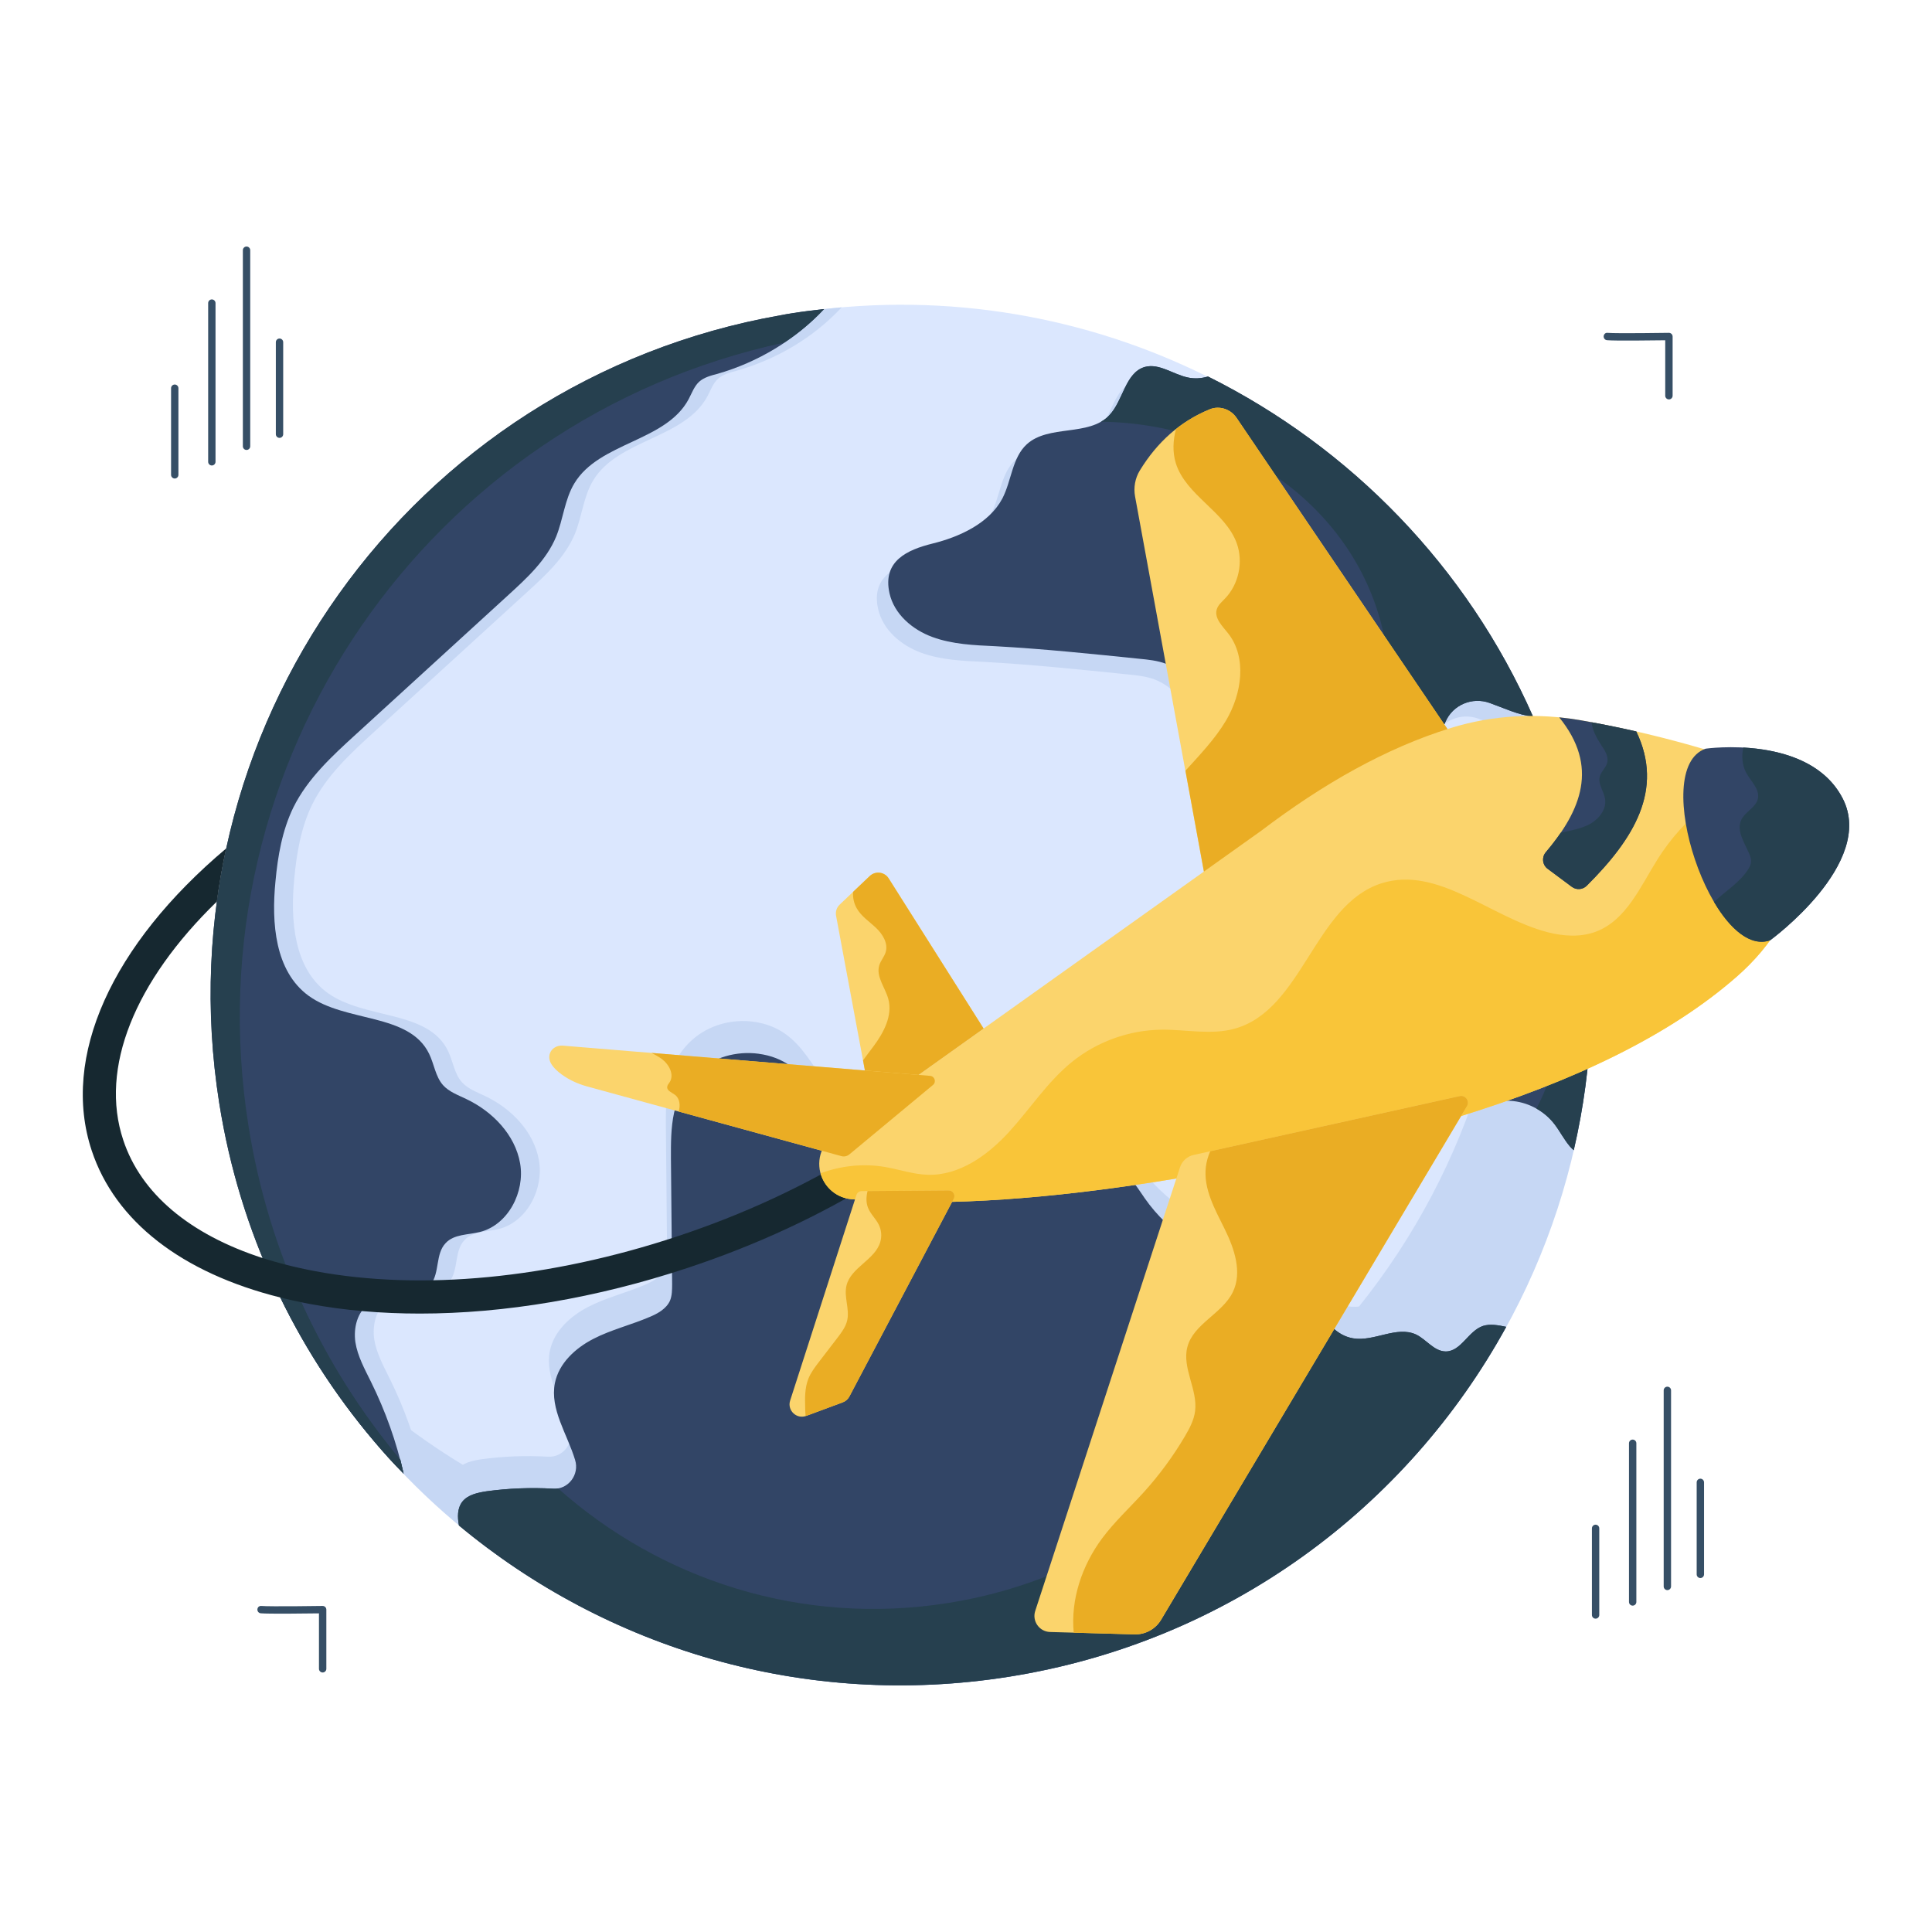 <svg id="Layer_1" enable-background="new 0 0 105 105" viewBox="0 0 105 105" xmlns="http://www.w3.org/2000/svg"><g><g><g><g><g><path d="m15.191 23.798c-.11 0-.2-.09-.2-.2v-5c0-.11.09-.2.2-.2s.2.09.2.2v5c0 .11-.09.2-.2.2z" fill="#364f66"/></g></g><g><g><path d="m13.399 24.454c-.11 0-.2-.09-.2-.2v-10.656c0-.11.09-.2.2-.2s.2.09.2.2v10.656c0 .11-.09.2-.2.2z" fill="#364f66"/></g></g><g><g><path d="m11.513 25.298c-.11 0-.2-.09-.2-.2v-8.625c0-.11.09-.2.2-.2s.2.09.2.2v8.625c0.0.11-.09.2-.2.2z" fill="#364f66"/></g></g><g><g><path d="m9.497 26.006c-.11 0-.2-.09-.2-.2v-4.708c0-.11.09-.2.2-.2s.2.09.2.2v4.708c0.0.11-.09.2-.2.2z" fill="#364f66"/></g></g></g><g><g><g><path d="m92.411 85.763c-.11 0-.2-.09-.2-.2v-5c0-.11.09-.2.2-.2s.2.09.2.2v5c0 .11-.09.2-.2.2z" fill="#364f66"/></g></g><g><g><path d="m90.618 86.419c-.11 0-.2-.09-.2-.2v-10.656c0-.11.09-.2.2-.2s.2.09.2.2v10.656c0 .11-.09.2-.2.2z" fill="#364f66"/></g></g><g><g><path d="m88.732 87.263c-.11 0-.2-.09-.2-.2v-8.625c0-.11.09-.2.2-.2s.2.09.2.2v8.625c0 .11-.09.2-.2.2z" fill="#364f66"/></g></g><g><g><path d="m86.717 87.971c-.11 0-.2-.09-.2-.2v-4.708c0-.11.09-.2.2-.2s.2.09.2.2v4.708c0 .11-.09.2-.2.2z" fill="#364f66"/></g></g></g><g><g><g><path d="m90.702 21.707c-.11 0-.2-.09-.2-.2v-3.014c-.669.009-2.752.036-3.165-.004-.109-.01-.19-.107-.181-.218.011-.109.093-.197.218-.181.461.042 3.296 0 3.325-.001h.003c.053 0 .103.021.141.058.038.038.06.089.06.143v3.217c0.0.11-.09.2-.2.2z" fill="#364f66"/></g></g></g><g><g><g><path d="m17.535 90.896c-.11 0-.2-.09-.2-.2v-3.013c-.668.009-2.75.035-3.165-.004-.109-.01-.19-.107-.181-.218.011-.109.091-.192.218-.181.461.041 3.296.001 3.325-.001h.003c.053 0 .103.021.141.058.038.038.06.089.06.143v3.216c0.0.11-.09.2-.2.2z" fill="#364f66"/></g></g></g></g><g><g><g><g><g><g><g><g><g><g><g><g><path d="m43.019 17.309c-2.729.391-5.064.678-7.378 2.308-.032.022-.065.029-.097.048.057.5-.168.992-.812 1.195-2.31.726-4.637 1.614-6.668 2.955-1.741 1.149-3.098 2.726-4.912 3.787-.065.038-.128.064-.191.09.023.374-.097.762-.434 1.086-2.332 2.244-4.455 4.673-6.136 7.451-1.404 2.321-1.834 5.619-2.757 8.212-.122.343-.333.557-.578.688-1.224 6.091-.937 12.849.308 18.974.037.182.033.346.009.497.023.063.048.122.063.192.532 2.369 1.867 4.838 2.906 7.025.382.804.78 1.708 1.218 2.606.312.174.561.472.655.914.027.127.073.247.12.367.396.561.805 1.11 1.23 1.646.418.41.852.802 1.182 1.199.401.482.839.902 1.293 1.301.316-.413.839-.62 1.456-.299 1.364.709 2.169 2.024 3.253 3.069 1.301 1.253 3.133 1.85 4.693 2.711.129.071.229.155.315.242 7.621 2.657 16.105 5.381 24.188 3.726.469-.096.84.035 1.1.281 4.323-1.729 8.972-3.38 12.969-5.683 3.924-2.26 5.586-7.098 9.053-9.949.142-.117.288-.197.434-.248 3.348-4.021 3.649-9.16 4.574-14.15 1.09-5.884 1.062-11.278.203-17.174-.424-.136-.783-.468-.89-1.031-.857-4.524-4.317-7.559-7.507-10.572-2.844-2.687-6.651-6.157-10.494-7.28-1.326-.387-.996-2.029.017-2.492.037-.202.117-.379.233-.526-6.54-3.255-14.089-4.63-21.844-3.551-.181.194-.437.337-.776.385z" fill="#dbe7fe"/></g></g><g><g><path d="m77.867 30.159c4.157 5.003 7.062 11.16 8.155 18.049 3.244 20.455-10.718 39.68-31.19 42.926-16.331 2.59-31.867-5.776-39.117-19.657 8.179 9.842 21.19 15.252 34.756 13.101 20.471-3.246 34.433-22.471 31.19-42.926-.654-4.124-1.954-7.986-3.794-11.494z" fill="#c6d7f4"/></g></g><g><g><path d="m40.947 55.529c2.81.372 3.227 3.007 4.885 4.478 1.526 1.344 3.759 1.436 5.807 1.458 2.384.031 4.78.06 7.175.089.62.001 1.279.02 1.812.332.587.341.932.955 1.316 1.501 1.315 1.885 3.385 3.217 5.644 3.639.689.126 1.417.184 2.03.533 1.494.829 1.961 3.146 3.642 3.437 1.145.19 2.367-.698 3.424-.208.563.27.975.911 1.608.922.843.003 1.234-1.125 2.035-1.388.389-.124.823-.044 1.259.048-5.393 9.825-15.101 17.126-27.029 19.017-11.119 1.763-21.866-1.55-29.886-8.22-.085-.457-.097-.926.179-1.292.299-.382.827-.49 1.31-.567 1.2-.166 2.408-.208 3.62-.14.838.053 1.451-.775 1.201-1.566-.42-1.396-1.379-2.755-1.096-4.175.214-1.075 1.111-1.899 2.085-2.4.962-.499 2.048-.758 3.057-1.191.442-.182.909-.442 1.111-.883.117-.279.115-.601.118-.898-.026-2.276-.039-4.541-.065-6.816-.005-1.672-.013-3.442 1.431-4.725.889-.798 2.135-1.144 3.325-.986z" fill="#c6d7f4"/></g></g><g><g><path d="m41.222 57.269c2.81.372 3.227 3.007 4.885 4.478 1.526 1.344 3.759 1.436 5.807 1.458 2.384.031 4.78.06 7.175.089.62.001 1.279.02 1.812.332.587.341.932.955 1.316 1.501 1.315 1.885 3.385 3.217 5.644 3.639.689.126 1.417.184 2.03.533 1.494.829 1.961 3.146 3.642 3.437 1.145.19 2.367-.698 3.424-.208.563.27.975.911 1.608.922.843.003 1.234-1.125 2.035-1.388.389-.124.823-.044 1.259.048-5.393 9.825-15.101 17.126-27.029 19.017-11.119 1.763-21.866-1.55-29.886-8.22-.085-.457-.097-.926.179-1.292.299-.382.827-.49 1.31-.567 1.2-.166 2.408-.208 3.62-.14.838.053 1.451-.775 1.201-1.566-.42-1.396-1.379-2.755-1.096-4.175.214-1.075 1.111-1.899 2.085-2.4.962-.499 2.048-.758 3.057-1.191.442-.182.909-.442 1.111-.883.117-.279.115-.601.118-.898-.026-2.276-.039-4.541-.065-6.816-.005-1.672-.013-3.442 1.431-4.725.889-.798 2.135-1.144 3.325-.986z" fill="#324566"/></g></g><g><g><path d="m71.484 70.996c.563.8 1.123 1.583 2.054 1.738 1.138.197 2.364-.694 3.423-.207.563.271.975.911 1.605.92.84.009 1.232-1.118 2.036-1.388.392-.121.824-.038 1.258.052-5.396 9.822-15.1 17.123-27.03 19.015-11.119 1.763-21.869-1.548-29.889-8.22-.081-.457-.096-.924.182-1.287.3-.383.828-.492 1.311-.569 1.198-.165 2.407-.214 3.617-.146.094.01.193.003.283-.011 5.568 4.963 13.241 7.488 21.177 6.229 9.377-1.487 16.761-7.867 19.972-16.126z" fill="#26404f"/></g></g><g><g><path d="m44.091 17.042c.214-.013.432-.217.637-.237.34-.033.672-.073 1.018-.103-1.568 1.674-3.526 2.818-5.729 3.453-.357.093-.726.189-.997.43-.27.253-.397.621-.569.945-1.231 2.314-4.859 2.332-6.212 4.578-.53.877-.607 1.955-.99 2.895-.529 1.274-1.567 2.231-2.584 3.16-2.77 2.533-5.54 5.066-8.3 7.585-1.299 1.185-2.618 2.398-3.397 3.971-.607 1.249-.846 2.637-.973 4.02-.225 2.253-.031 4.886 1.804 6.219 2.016 1.464 5.461.918 6.546 3.15.275.563.344 1.234.753 1.702.331.369.817.54 1.259.754 1.433.677 2.662 1.944 2.934 3.499.271 1.555-.648 3.337-2.172 3.727-.655.166-1.419.114-1.874.607-.564.585-.316 1.599-.808 2.247-.716.956-2.355.386-3.352 1.052-.649.437-.857 1.313-.747 2.088.121.762.504 1.456.85 2.157.784 1.586 1.384 3.262 1.769 4.985-.575-.578-1.117-1.186-1.635-1.797-4.271-5.059-7.27-11.311-8.383-18.333-3.212-20.256 10.387-39.274 30.502-42.823.216-.046.432.082.652.069z" fill="#c6d7f4"/></g></g><g><g><path d="m43.079 17.018c.568-.09 1.136-.156 1.707-.222-1.568 1.674-3.589 2.886-5.793 3.521-.357.093-.726.189-.997.43-.27.253-.397.621-.569.945-1.231 2.314-4.859 2.332-6.212 4.578-.53.877-.607 1.955-.99 2.895-.529 1.274-1.567 2.231-2.584 3.16-2.77 2.533-5.54 5.066-8.3 7.585-1.299 1.185-2.618 2.398-3.397 3.971-.607 1.249-.846 2.637-.973 4.02-.225 2.253-.031 4.886 1.804 6.219 2.016 1.464 5.461.918 6.546 3.15.275.563.344 1.234.753 1.702.331.369.817.54 1.259.754 1.433.677 2.662 1.944 2.934 3.499.271 1.555-.648 3.337-2.172 3.727-.655.166-1.419.114-1.874.607-.564.585-.316 1.599-.808 2.247-.716.956-2.355.386-3.352 1.052-.649.437-.857 1.313-.747 2.088.121.762.504 1.456.85 2.157.784 1.586 1.384 3.262 1.769 4.985-.575-.578-1.117-1.186-1.635-1.797-4.271-5.059-7.27-11.311-8.383-18.333-3.212-20.256 10.387-39.274 30.502-42.823.216-.046.445-.083.663-.117z" fill="#324566"/></g></g><g><g><path d="m43.08 17.021c.565-.09 1.132-.159 1.709-.225-.652.699-1.378 1.305-2.177 1.826-19.344 4.166-32.247 22.77-29.11 42.554 1.102 6.947 4.054 13.138 8.257 18.167.055.243.12.493.177.744-.577-.571-1.118-1.181-1.635-1.796-4.275-5.059-7.271-11.311-8.384-18.331-3.212-20.259 10.38-39.274 30.501-42.825.211-.042.441-.078.661-.113z" fill="#26404f"/></g></g><g><g><path d="m21.937 80.088c-.578-.574-1.119-1.181-1.636-1.796-1.985-2.35-3.691-4.958-5.064-7.775-.34-.701-.664-1.419-.964-2.145.402.127.816.246 1.247.357.267.693.549 1.378.857 2.046 1.415 3.121 3.236 5.995 5.384 8.566.053.246.119.492.176.746z" fill="#26404f"/></g></g><g><g><path d="m63.928 21.367c.372.078.74.056 1.107-.052 7.749 3.863 14.079 10.343 17.662 18.484-.791-.086-1.573-.463-2.357-.744-.945-.339-2.002.101-2.398 1.024-.264.613-.605 1.18-1.116 1.605-.458.395-1.015.632-1.576.845-.664.267-1.346.499-2.049.597-1.104.15-2.211-.033-3.306-.219-.84-.139-1.706-.287-2.433-.73-2.042-1.237-2.48-4.389-4.71-5.249-.461-.175-.978-.229-1.468-.275-2.607-.268-5.202-.537-7.814-.681-1.148-.053-2.333-.101-3.412-.499-1.091-.397-2.081-1.244-2.335-2.38-.391-1.76.976-2.36 2.335-2.699 1.431-.351 3.074-1.082 3.799-2.449.503-.971.529-2.214 1.329-2.949 1.191-1.081 3.355-.408 4.472-1.564.777-.804.869-2.331 1.948-2.638.772-.21 1.526.402 2.321.573z" fill="#c6d7f4"/></g></g><g><g><path d="m64.547 20.515c.372.078.74.056 1.107-.052 7.749 3.863 14.079 10.343 17.662 18.484-.791-.086-1.573-.463-2.357-.744-.945-.339-2.002.101-2.398 1.024-.264.613-.605 1.18-1.116 1.605-.458.395-1.015.632-1.576.845-.664.267-1.346.499-2.049.597-1.104.15-2.211-.033-3.306-.219-.84-.139-1.706-.287-2.433-.73-2.042-1.237-2.48-4.389-4.71-5.249-.461-.175-.978-.229-1.468-.275-2.607-.268-5.202-.537-7.814-.681-1.148-.053-2.333-.101-3.412-.499-1.091-.397-2.081-1.244-2.335-2.38-.391-1.76.976-2.36 2.335-2.699 1.431-.351 3.074-1.082 3.799-2.449.503-.971.529-2.214 1.329-2.949 1.191-1.081 3.355-.408 4.472-1.564.777-.804.869-2.331 1.948-2.638.772-.21 1.526.402 2.321.573z" fill="#324566"/></g></g><g><g><path d="m64.544 20.512c.374.083.739.059 1.108-.05 7.75 3.862 14.079 10.341 17.669 18.486-.793-.084-1.575-.463-2.357-.742-.952-.344-2.006.1-2.405 1.019-.264.612-.6 1.185-1.112 1.611-.458.391-1.016.63-1.578.837-.41.166-.837.326-1.265.436.829-2.178 1.109-4.538.73-6.927-1.13-7.127-7.767-12.164-15.499-12.263.163-.084.312-.2.441-.338.779-.803.871-2.335 1.947-2.64.773-.206 1.532.403 2.322.571z" fill="#26404f"/></g></g><g><g><path d="m84.682 44.381c.338 1.272.619 2.578.83 3.907.778 4.907.565 9.735-.495 14.302-.072-.063-.144-.126-.206-.203-.319-.371-.539-.819-.835-1.206-.532-.696-1.361-1.159-2.231-1.257-.87-.098-1.735.151-2.592.374-.857.223-1.756.415-2.599.177-.855-.236-1.611-1.02-1.526-1.889.098-.945 1.058-1.53 1.928-1.904.882-.375 1.873-.768 2.24-1.656.257-.647.091-1.377.03-2.074-.103-1.198.115-2.397.35-3.574.191-.984.396-2.033 1.07-2.784.505-.563 1.208-.898 1.901-1.218.715-.336 1.418-.671 2.134-.995z" fill="#c6d7f4"/></g></g><g><g><path d="m85.193 44.3c.338 1.272.619 2.578.83 3.907.778 4.907.565 9.735-.495 14.302-.072-.063-.144-.126-.206-.203-.319-.371-.539-.819-.835-1.206-.532-.696-1.361-1.159-2.231-1.257-.87-.098-1.735.151-2.592.374-.857.223-1.756.415-2.599.177-.855-.236-1.611-1.02-1.526-1.889.098-.945 1.058-1.53 1.928-1.904.882-.375 1.873-.768 2.24-1.656.257-.647.091-1.377.031-2.074-.103-1.198.115-2.397.35-3.574.191-.984.396-2.033 1.07-2.784.505-.563 1.208-.898 1.901-1.218.715-.336 1.418-.671 2.134-.995z" fill="#324566"/></g></g><g><g><path d="m85.192 44.297c.336 1.272.618 2.578.83 3.911.778 4.909.57 9.732-.491 14.304-.077-.063-.146-.128-.208-.202-.32-.377-.541-.82-.838-1.209-.264-.344-.605-.642-.982-.851 1.022-1.965 1.577-4.335 1.502-6.873-.091-3.005-1.051-5.73-2.569-7.788.202-.099.414-.191.625-.292.71-.339 1.42-.67 2.131-1.001z" fill="#26404f"/></g></g></g></g></g></g></g></g></g></g></g><g><g><g><path d="m47.726 64.103c-3.133 1.948-6.619 3.568-10.359 4.806-4.949 1.64-9.944 2.481-14.549 2.481-2.091 0-4.101-.172-5.991-.525-.152-.029-.303-.057-.451-.09-.39-.078-.767-.164-1.14-.258-5.364-1.341-8.977-4.142-10.252-7.988-1.685-5.089 1.091-11.187 7.311-16.419-.209.951-.377 1.915-.508 2.887-4.466 4.339-6.389 9.05-5.089 12.962.964 2.912 3.613 5.13 7.574 6.414.402.127.816.246 1.247.357.525.135 1.07.254 1.636.361 5.757 1.07 12.733.398 19.647-1.895 3.605-1.193 6.959-2.752 9.969-4.621z" fill="#162830"/></g></g></g><g><g><g><g><path d="m65.428 47.37-3.739-20.385c-.09-.488.001-.996.26-1.419.943-1.539 2.194-2.667 3.798-3.321.528-.215 1.135-.009 1.455.463 2.315 3.416 11.463 16.916 11.463 16.916s-4.807 7.067-4.846 7.184c-.038.117-6.964 2.67-6.964 2.67z" fill="#fbd46c"/></g></g><g><g><path d="m67.203 22.706c2.32 3.417 11.466 16.918 11.466 16.918s-4.806 7.069-4.849 7.189c-.101.135-6.963 2.666-6.963 2.666l-1.426-2.111-1.004-5.482c.788-.871 1.606-1.72 2.207-2.73.852-1.442 1.151-3.411.116-4.73-.312-.396-.77-.83-.62-1.313.072-.238.275-.401.443-.58.755-.779 1.005-1.993.642-3.009-.627-1.726-2.76-2.59-3.313-4.354-.182-.602-.154-1.235.01-1.847.005-.007.005-.007.005-.007.55-.442 1.161-.792 1.835-1.072.523-.217 1.136-.006 1.452.463z" fill="#eaad24"/></g></g><g><g><g><path d="m95.98 41.82c-3.246-1.173-6.599-2.066-10.062-2.673-2.355-.412-4.774-.291-7.057.414-3.537 1.091-6.961 3.043-10.307 5.581l-23.225 16.55c-.742.529-1.01 1.506-.641 2.34v0c.283.64.89 1.08 1.587 1.142 8.997.794 21.193-1.382 32.921-4.453 6.376-1.963 11.567-4.46 15.208-7.657.952-.835 1.783-1.804 2.406-2.907 1.184-2.096 1.636-4.161 1.148-6.184-.242-1.004-1.005-1.803-1.977-2.154z" fill="#fbd46c"/></g></g><g><g><path d="m97.957 43.974c.487 2.024.037 4.087-1.148 6.185-.624 1.102-1.455 2.071-2.406 2.906-3.64 3.197-8.832 5.694-15.207 7.656-11.728 3.07-23.923 5.248-32.921 4.453-.358-.033-.694-.164-.972-.371-.263-.196-.478-.462-.615-.772-.038-.088-.068-.175-.093-.265 1.112-.414 2.326-.543 3.498-.344.779.133 1.539.402 2.33.425 1.712.051 3.247-1.055 4.405-2.316 1.156-1.263 2.096-2.737 3.426-3.814 1.366-1.107 3.11-1.736 4.872-1.755 1.335-.016 2.702.302 3.985-.058 3.696-1.037 4.324-6.75 7.984-7.903 3.057-.959 5.914 1.861 9.018 2.664.864.222 1.799.281 2.631-.035 1.643-.625 2.408-2.446 3.342-3.933 1.418-2.256 3.642-4.053 6.202-4.746.825.395 1.456 1.128 1.671 2.023z" fill="#f9c539"/></g></g><g><g><path d="m56.262 87.552c-.18.554.223 1.126.806 1.143l4.586.13c.588.017 1.139-.283 1.443-.785l16.627-27.918c.167-.28-.082-.624-.4-.553l-14.454 3.2c-.348.077-.629.332-.739.67z" fill="#fbd46c"/></g></g><g><g><path d="m79.724 60.123-16.627 27.916c-.303.503-.855.803-1.442.786l-3.3-.093c-.175-1.809.455-3.66 1.541-5.123.674-.905 1.508-1.676 2.266-2.51.843-.933 1.595-1.952 2.232-3.035.253-.428.493-.877.556-1.369.152-1.172-.719-2.345-.419-3.49.332-1.263 1.897-1.807 2.47-2.983.522-1.072.087-2.352-.44-3.422-.528-1.071-1.165-2.188-1.026-3.372.036-.299.119-.586.237-.86l13.552-2.998c.317-.072.569.272.401.553z" fill="#eaad24"/></g></g><g><g><path d="m43.817 76.95 1.984-.736c.154-.057.282-.169.359-.315l5.673-10.751c.109-.206-.042-.455-.276-.453l-4.722.038c-.133.001-.25.087-.291.214l-3.601 11.169c-.172.533.347 1.03.872.835z" fill="#fbd46c"/></g></g><g><g><path d="m51.835 65.149-5.673 10.751c-.077.144-.205.256-.362.314l-1.983.736c-.011.003-.021.008-.034.01-.015-.147-.019-.293-.023-.435-.015-.538-.027-1.095.174-1.597.133-.334.354-.622.571-.907.335-.438.672-.874 1.008-1.314.221-.289.448-.59.53-.947.141-.62-.189-1.281-.037-1.899.241-.985 1.551-1.39 1.835-2.362.091-.306.063-.643-.076-.93-.161-.333-.459-.59-.593-.936-.112-.288-.097-.599-.023-.902l4.41-.035c.233-.002.383.247.276.454z" fill="#eaad24"/></g></g><g><g><path d="m47.387 60.226-1.948-10.455c-.042-.223.032-.452.197-.608l1.633-1.552c.306-.291.803-.229 1.029.129l5.16 8.16z" fill="#fbd46c"/></g></g><g><g><path d="m48.298 47.739 5.159 8.16-6.07 4.326-.483-2.599c.185-.256.381-.507.566-.757.556-.747 1.052-1.672.809-2.573-.169-.626-.687-1.225-.489-1.845.08-.251.271-.456.346-.708.141-.476-.164-.972-.525-1.315-.362-.343-.799-.624-1.046-1.057-.161-.282-.219-.587-.204-.898l.909-.863c.305-.291.802-.229 1.028.129z" fill="#eaad24"/></g></g><g><g><path d="m88.928 39.754c1.529 3.175-.146 5.848-2.692 8.384-.218.217-.561.244-.808.06l-1.319-.982c-.286-.213-.331-.623-.101-.895 1.932-2.286 2.904-4.662.729-7.336.395.039.79.094 1.181.162 1.013.177 2.017.379 3.01.606z" fill="#324566"/></g></g><g><g><path d="m88.928 39.754c1.528 3.175-.146 5.847-2.693 8.385-.218.217-.561.243-.807.06l-1.319-.982c-.286-.213-.331-.623-.101-.896.297-.351.57-.702.811-1.058.49-.121.994-.196 1.452-.409.563-.259 1.059-.826.961-1.438-.066-.413-.391-.798-.291-1.203.073-.286.345-.492.412-.78.076-.325-.132-.643-.318-.924-.253-.381-.488-.811-.537-1.255.817.149 1.627.317 2.431.5z" fill="#26404f"/></g></g><g><g><path d="m92.697 40.689s5.65-.805 7.453 2.713c1.803 3.517-3.948 7.702-3.948 7.702-3.111 1.087-6.616-9.327-3.505-10.414z" fill="#324566"/></g></g><g><g><path d="m100.15 43.403c1.803 3.516-3.948 7.7-3.948 7.7-1.063.372-2.172-.601-3.048-2.082.612-.587 1.399-1.055 1.856-1.776.074-.12.141-.245.154-.383.017-.159-.035-.319-.099-.465-.257-.603-.712-1.255-.428-1.844.213-.446.797-.668.901-1.151.109-.514-.381-.935-.631-1.396-.228-.415-.262-.912-.166-1.379 1.805.097 4.314.64 5.409 2.776z" fill="#26404f"/></g></g></g><g><g><path d="m50.551 58.471-19.969-1.643c-.303-.025-.606.143-.699.432-.127.393.144.767.638 1.13.417.306.894.52 1.392.657l13.818 3.786c.149.041.309.006.428-.092l4.548-3.776c.193-.16.093-.473-.156-.494z" fill="#fbd46c"/></g></g><g><g><path d="m50.707 58.964-4.548 3.776c-.118.099-.278.134-.428.093l-8.844-2.424c.094-.33.063-.702-.199-.904-.17-.13-.446-.222-.428-.434.008-.098.083-.175.137-.259.263-.417-.042-.979-.442-1.268-.169-.123-.355-.22-.542-.32l15.136 1.246c.251.021.35.335.158.493z" fill="#eaad24"/></g></g></g></g></g></g></svg>